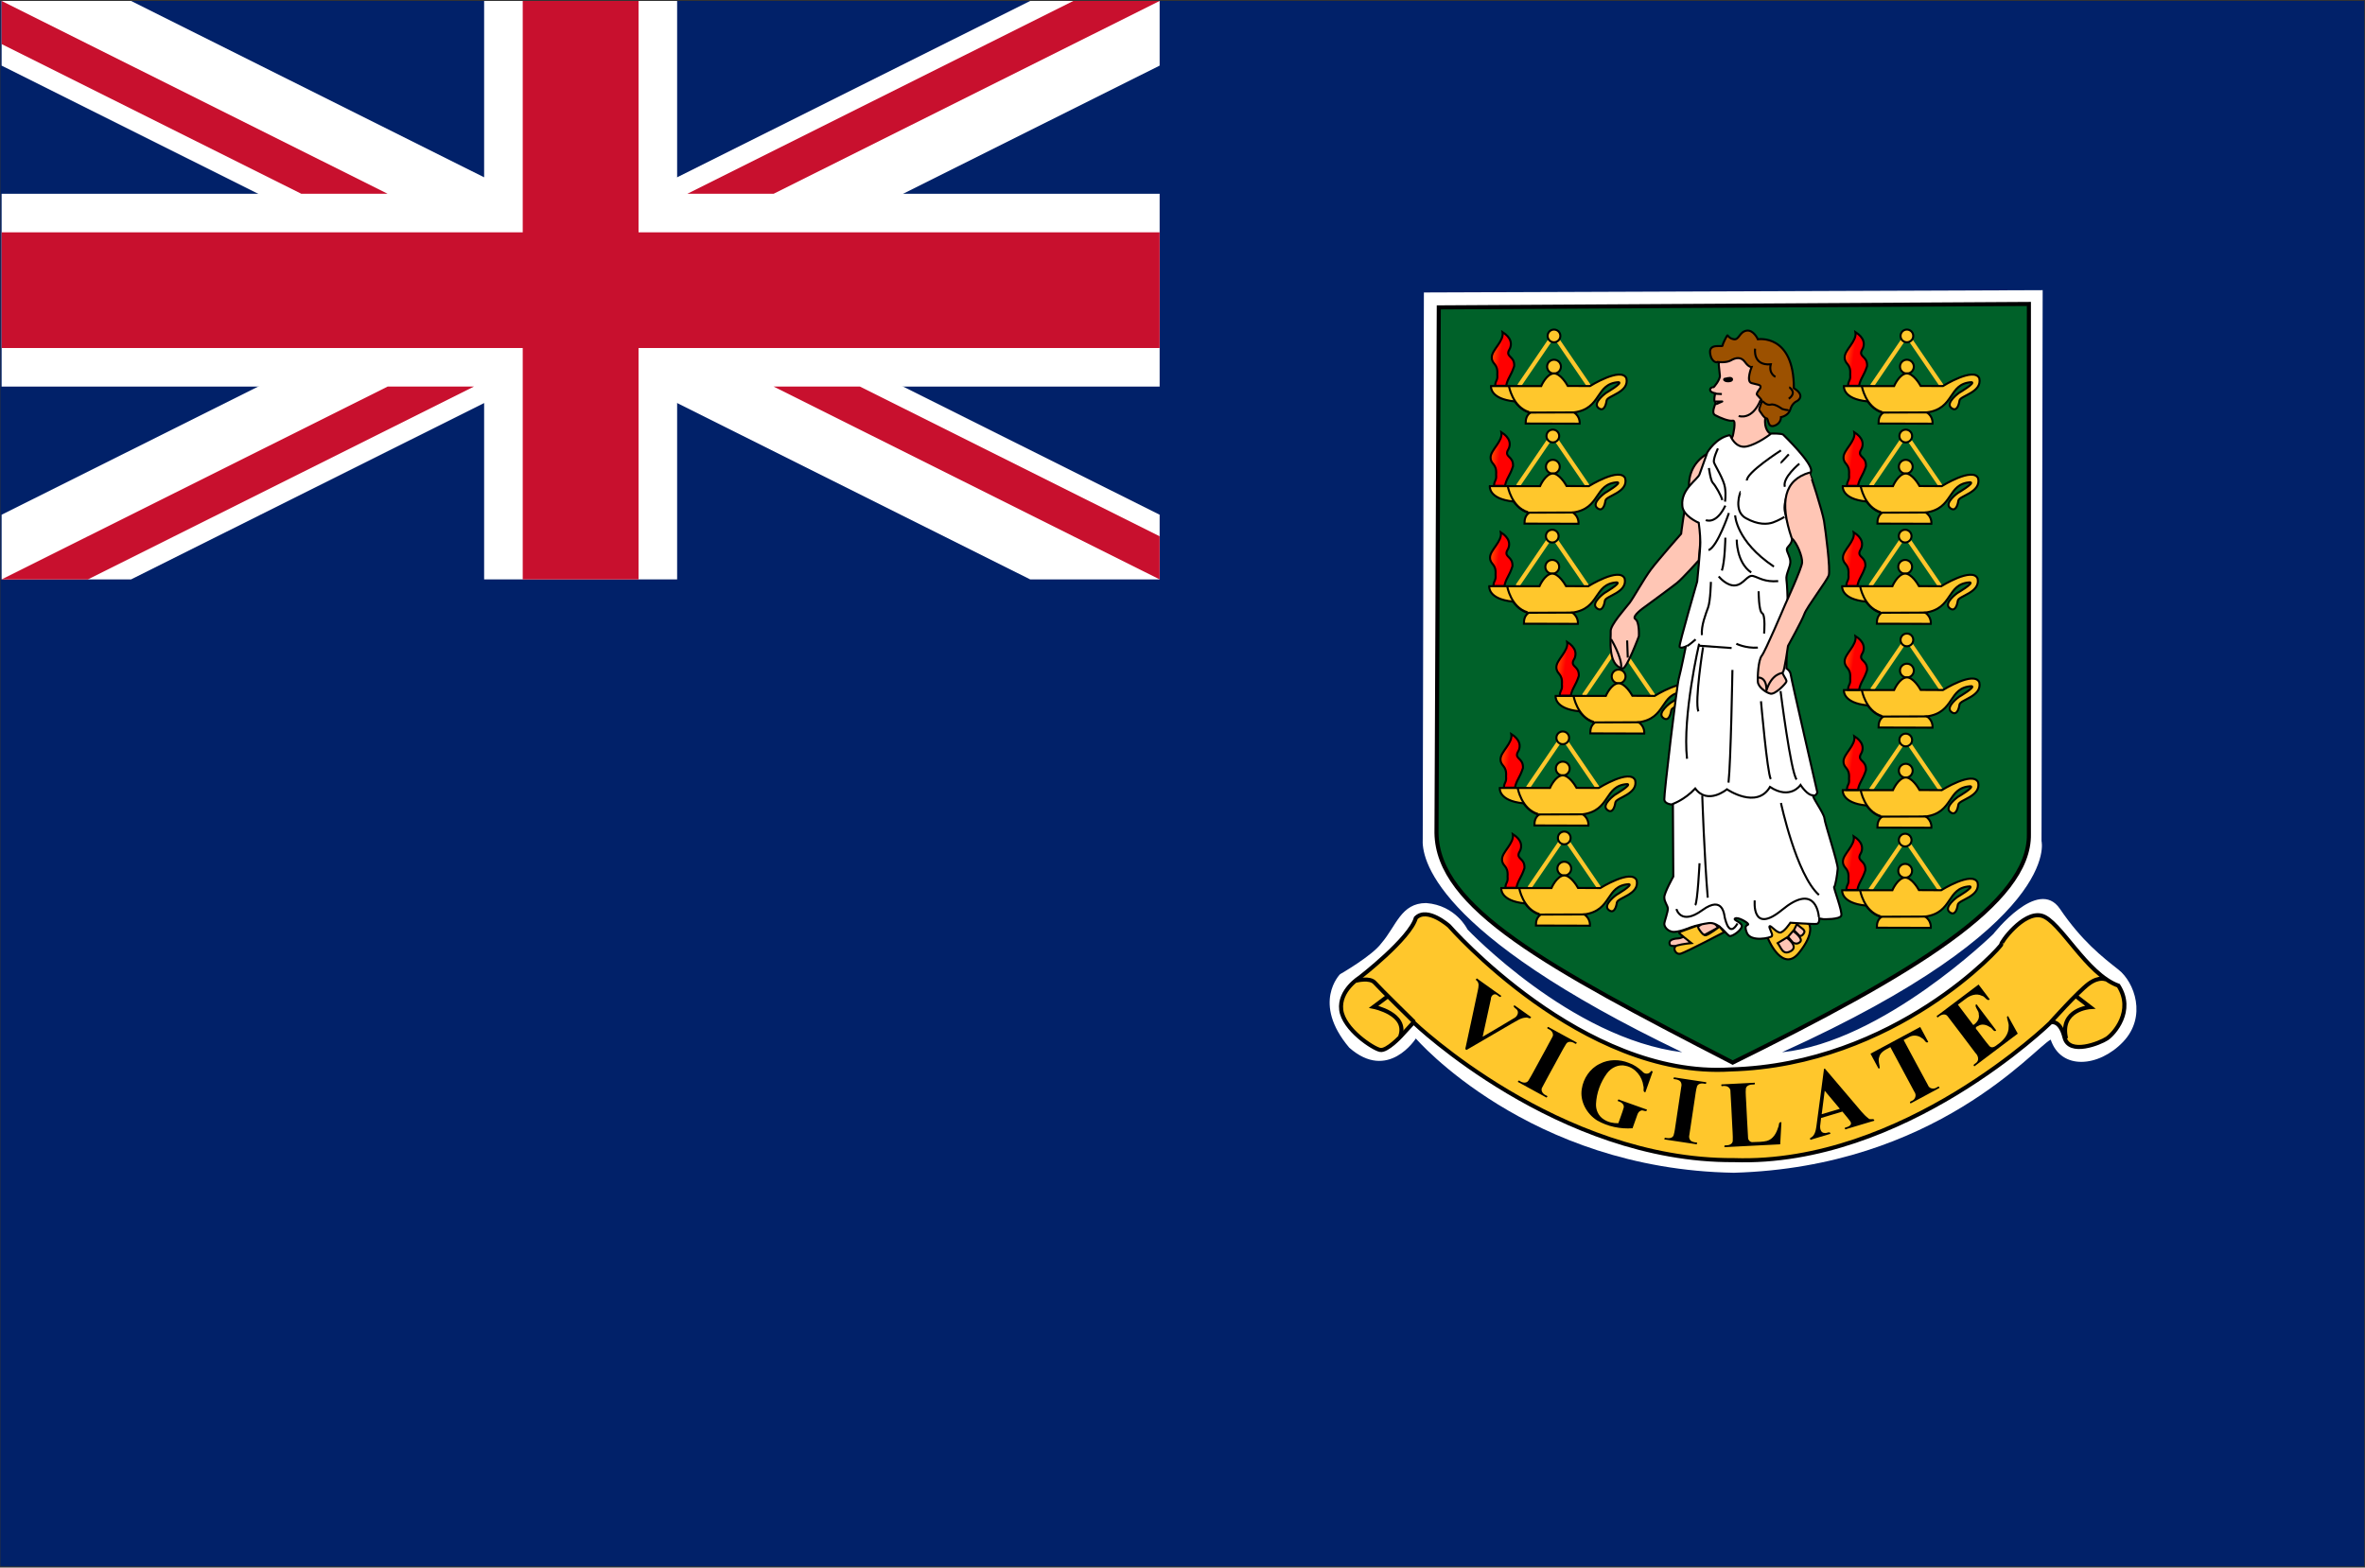 <svg width="1092" height="724" viewBox="0 0 1092 724" fill="none" xmlns="http://www.w3.org/2000/svg">
<rect x="0" y="0" width="1092" height="724" fill="#333333" stroke="none"/>
<path d="M1091.61 0.441H0.172V723.441H1091.61V0.441Z" fill="#012169"/>
<path d="M0.75 0.441V30.311L475.664 267.604H535.443V237.735L60.529 0.442H0.75L0.75 0.441ZM535.443 0.441V30.31L60.529 267.603H0.75V237.734L475.664 0.441H535.443Z" fill="white"/>
<path d="M223.539 0.441V267.603H312.654V0.441H223.539ZM0.75 89.495V178.549H535.443V89.495H0.75Z" fill="white"/>
<path d="M0.75 107.306V160.738H535.443V107.306H0.75ZM241.362 0.441V267.603H294.831V0.441H241.362Z" fill="#C8102E"/>
<path d="M0.75 267.603L178.981 178.549H218.833L40.602 267.603H0.75H0.75ZM0.75 0.441L178.981 89.495H139.129L0.75 20.355V0.441L0.75 0.441ZM317.36 89.495L495.591 0.441H535.443L357.212 89.495H317.36ZM535.443 267.603L357.212 178.549H397.064L535.443 247.691V267.603Z" fill="#C8102E"/>
<path d="M657.451 135.084L943.17 134.023L942.639 388.467C942.639 388.467 952.711 427.164 822.839 486.004C869.487 481.233 920.376 431.404 920.376 431.404C920.376 431.404 941.049 404.9 951.121 419.742C961.193 434.585 970.734 442.006 978.155 447.837C985.577 453.668 991.407 469.571 980.276 481.233C969.144 492.895 951.651 494.485 946.88 480.173C939.459 483.883 893.871 539.013 800.575 541.663C705.689 540.073 653.74 479.642 653.74 479.642C653.74 479.642 641.018 499.786 622.995 483.883C605.502 463.21 618.755 449.957 618.755 449.957C618.755 449.957 633.597 441.476 637.838 435.645C644.729 427.694 646.849 417.092 658.511 417.092C672.294 418.152 677.595 429.284 677.595 429.284C677.595 429.284 725.303 479.643 776.721 486.004C660.636 430.34 656.395 395.884 656.926 387.403L657.456 135.08L657.451 135.084Z" fill="white"/>
<path d="M664.341 141.973L936.808 140.383V385.285C937.338 417.09 883.799 449.426 800.044 490.773C713.64 446.245 663.811 419.211 663.281 384.755L664.341 141.974L664.341 141.973Z" fill="#006129" stroke="black" stroke-width="1.887"/>
<path d="M701.414 178.168L717.497 154.547L733.658 178.217" stroke="#FFC72C" stroke-width="1.887"/>
<path d="M720.732 169.336C720.732 171.1 719.302 172.531 717.538 172.531C715.773 172.531 714.343 171.1 714.344 169.336C714.343 167.571 715.773 166.141 717.538 166.141C719.302 166.141 720.732 167.571 720.732 169.336Z" fill="#FFC72C" stroke="black" stroke-width="0.944"/>
<path d="M704.439 195.614L729.373 195.685C729.373 195.685 729.764 192.449 726.768 190.483C739.828 188.687 736.435 177.167 747.373 176.514C749.495 176.841 741.659 181.412 741.659 181.412C741.659 181.412 735.065 186.065 738.068 188.431C740.452 190.31 741.496 187.289 741.822 185.003C742.149 182.718 752.433 181.249 750.964 174.719C748.515 169.332 734.15 178.31 734.15 178.31L723.901 178.253C723.262 177.103 720.437 172.49 717.52 172.469C714.059 172.595 711.622 178.31 711.622 178.31H696.767H688.441C688.441 178.31 687.646 184.258 699.4 185.401C702.046 188.857 704.098 189.822 706.398 190.717C704.864 191.995 704.433 193.541 704.439 195.614V195.614Z" fill="#FFC72C" stroke="black" stroke-width="0.944"/>
<path d="M706.234 190.551L727.002 190.48Z" fill="#FFC72C"/>
<path d="M706.234 190.551L727.002 190.48" stroke="black" stroke-width="0.944"/>
<path d="M696.719 178.309C696.719 178.309 698.38 188.022 706.048 190.322Z" fill="#FFC72C"/>
<path d="M696.719 178.309C696.719 178.309 698.38 188.022 706.048 190.322" stroke="black" stroke-width="0.944"/>
<path d="M695.443 178.181C696.209 174.474 697.615 173.835 699.149 169.107C699.405 164.506 695.443 165.017 696.593 162.077C698.638 158.882 697.615 155.815 693.781 153.387C694.548 157.604 688.797 161.566 688.797 165.017C688.797 168.468 691.736 167.701 691.353 172.941C691.609 176.008 690.586 175.241 690.33 178.181H695.443V178.181Z" fill="url(#paint0_linear_138_2017)" stroke="black" stroke-width="0.944"/>
<path d="M720.471 155.15C720.471 156.773 719.155 158.09 717.532 158.09C715.909 158.09 714.593 156.773 714.594 155.15C714.593 153.527 715.909 152.211 717.532 152.211C719.155 152.211 720.471 153.527 720.471 155.15Z" fill="#FFC72C" stroke="black" stroke-width="0.944"/>
<path d="M700.875 224.398L716.958 200.777L733.119 224.448" stroke="#FFC72C" stroke-width="1.887"/>
<path d="M720.193 215.566C720.193 217.331 718.763 218.761 716.999 218.761C715.234 218.761 713.804 217.331 713.805 215.566C713.804 213.802 715.234 212.371 716.999 212.371C718.763 212.371 720.193 213.802 720.193 215.566Z" fill="#FFC72C" stroke="black" stroke-width="0.944"/>
<path d="M703.9 241.845L728.834 241.916C728.834 241.916 729.225 238.68 726.229 236.713C739.289 234.917 735.896 223.398 746.834 222.745C748.956 223.071 741.12 227.642 741.12 227.642C741.12 227.642 734.526 232.296 737.529 234.662C739.913 236.54 740.957 233.519 741.283 231.234C741.61 228.948 751.894 227.479 750.425 220.949C747.976 215.562 733.611 224.54 733.611 224.54L723.362 224.484C722.723 223.333 719.898 218.721 716.981 218.699C713.52 218.825 711.083 224.541 711.083 224.541H696.227H687.902C687.902 224.541 687.107 230.488 698.861 231.631C701.507 235.087 703.559 236.053 705.859 236.947C704.325 238.226 703.894 239.772 703.9 241.845V241.845Z" fill="#FFC72C" stroke="black" stroke-width="0.944"/>
<path d="M705.695 236.782L726.463 236.711Z" fill="#FFC72C"/>
<path d="M705.695 236.782L726.463 236.711" stroke="black" stroke-width="0.944"/>
<path d="M696.18 224.539C696.18 224.539 697.841 234.252 705.509 236.553Z" fill="#FFC72C"/>
<path d="M696.18 224.539C696.18 224.539 697.841 234.252 705.509 236.553" stroke="black" stroke-width="0.944"/>
<path d="M694.904 224.411C695.67 220.705 697.076 220.066 698.61 215.337C698.866 210.736 694.904 211.247 696.054 208.308C698.099 205.113 697.076 202.045 693.242 199.617C694.009 203.835 688.258 207.797 688.258 211.247C688.258 214.698 691.197 213.931 690.814 219.171C691.069 222.238 690.047 221.472 689.791 224.411H694.904V224.411Z" fill="url(#paint1_linear_138_2017)" stroke="black" stroke-width="0.944"/>
<path d="M719.932 201.381C719.932 203.004 718.616 204.32 716.993 204.32C715.37 204.32 714.054 203.004 714.055 201.381C714.054 199.758 715.37 198.441 716.993 198.441C718.616 198.441 719.932 199.758 719.932 201.381Z" fill="#FFC72C" stroke="black" stroke-width="0.944"/>
<path d="M700.609 270.629L716.692 247.008L732.854 270.678" stroke="#FFC72C" stroke-width="1.887"/>
<path d="M719.927 261.797C719.928 263.561 718.498 264.992 716.733 264.992C714.969 264.992 713.538 263.561 713.539 261.797C713.538 260.032 714.969 258.602 716.733 258.602C718.498 258.602 719.928 260.032 719.927 261.797Z" fill="#FFC72C" stroke="black" stroke-width="0.944"/>
<path d="M703.634 288.075L728.568 288.146C728.568 288.146 728.959 284.91 725.964 282.943C739.023 281.148 735.631 269.628 746.568 268.975C748.69 269.302 740.854 273.873 740.854 273.873C740.854 273.873 734.26 278.526 737.263 280.892C739.647 282.771 740.691 279.75 741.018 277.464C741.344 275.179 751.629 273.71 750.159 267.18C747.711 261.793 733.345 270.771 733.345 270.771L723.096 270.714C722.457 269.564 719.632 264.951 716.715 264.93C713.255 265.056 710.817 270.771 710.817 270.771H695.962H687.636C687.636 270.771 686.841 276.719 698.595 277.862C701.241 281.318 703.293 282.283 705.593 283.178C704.06 284.456 703.628 286.002 703.634 288.075V288.075Z" fill="#FFC72C" stroke="black" stroke-width="0.944"/>
<path d="M705.43 283.012L726.197 282.941Z" fill="#FFC72C"/>
<path d="M705.43 283.012L726.197 282.941" stroke="black" stroke-width="0.944"/>
<path d="M695.914 270.77C695.914 270.77 697.575 280.483 705.244 282.783Z" fill="#FFC72C"/>
<path d="M695.914 270.77C695.914 270.77 697.575 280.483 705.244 282.783" stroke="black" stroke-width="0.944"/>
<path d="M694.638 270.642C695.405 266.935 696.811 266.296 698.344 261.567C698.6 256.967 694.638 257.478 695.788 254.538C697.833 251.343 696.811 248.276 692.977 245.848C693.743 250.065 687.992 254.027 687.992 257.478C687.992 260.928 690.932 260.162 690.548 265.402C690.804 268.469 689.781 267.702 689.526 270.642H694.638V270.642Z" fill="url(#paint2_linear_138_2017)" stroke="black" stroke-width="0.944"/>
<path d="M719.666 247.611C719.667 249.234 718.351 250.551 716.728 250.551C715.104 250.551 713.789 249.234 713.789 247.611C713.789 245.988 715.104 244.672 716.728 244.672C718.351 244.672 719.667 245.988 719.666 247.611Z" fill="#FFC72C" stroke="black" stroke-width="0.944"/>
<path d="M864.359 178.168L880.442 154.547L896.604 178.217" stroke="#FFC72C" stroke-width="1.887"/>
<path d="M883.677 169.336C883.678 171.1 882.248 172.531 880.483 172.531C878.719 172.531 877.288 171.1 877.289 169.336C877.288 167.571 878.719 166.141 880.483 166.141C882.248 166.141 883.678 167.571 883.677 169.336Z" fill="#FFC72C" stroke="black" stroke-width="0.944"/>
<path d="M867.384 195.614L892.318 195.685C892.318 195.685 892.709 192.449 889.714 190.483C902.773 188.687 899.381 177.167 910.318 176.514C912.44 176.841 904.604 181.412 904.604 181.412C904.604 181.412 898.01 186.065 901.013 188.431C903.397 190.31 904.441 187.289 904.768 185.003C905.094 182.718 915.379 181.249 913.909 174.719C911.461 169.332 897.095 178.31 897.095 178.31L886.846 178.253C886.207 177.103 883.382 172.49 880.465 172.469C877.005 172.595 874.567 178.31 874.567 178.31H859.712H851.386C851.386 178.31 850.591 184.258 862.345 185.401C864.991 188.857 867.043 189.822 869.343 190.717C867.81 191.995 867.378 193.541 867.384 195.614V195.614Z" fill="#FFC72C" stroke="black" stroke-width="0.944"/>
<path d="M869.18 190.551L889.947 190.48Z" fill="#FFC72C"/>
<path d="M869.18 190.551L889.947 190.48" stroke="black" stroke-width="0.944"/>
<path d="M859.664 178.309C859.664 178.309 861.325 188.022 868.994 190.322Z" fill="#FFC72C"/>
<path d="M859.664 178.309C859.664 178.309 861.325 188.022 868.994 190.322" stroke="black" stroke-width="0.944"/>
<path d="M858.388 178.181C859.155 174.474 860.561 173.835 862.094 169.107C862.35 164.506 858.388 165.017 859.538 162.077C861.583 158.882 860.561 155.815 856.727 153.387C857.493 157.604 851.742 161.566 851.742 165.017C851.742 168.468 854.682 167.701 854.298 172.941C854.554 176.008 853.531 175.241 853.276 178.181H858.388V178.181Z" fill="url(#paint3_linear_138_2017)" stroke="black" stroke-width="0.944"/>
<path d="M883.416 155.15C883.417 156.773 882.101 158.09 880.478 158.09C878.854 158.09 877.539 156.773 877.539 155.15C877.539 153.527 878.854 152.211 880.478 152.211C882.101 152.211 883.417 153.527 883.416 155.15Z" fill="#FFC72C" stroke="black" stroke-width="0.944"/>
<path d="M863.828 224.398L879.911 200.777L896.072 224.448" stroke="#FFC72C" stroke-width="1.887"/>
<path d="M883.146 215.566C883.146 217.331 881.716 218.761 879.952 218.761C878.187 218.761 876.757 217.331 876.758 215.566C876.757 213.802 878.187 212.371 879.952 212.371C881.716 212.371 883.146 213.802 883.146 215.566Z" fill="#FFC72C" stroke="black" stroke-width="0.944"/>
<path d="M866.853 241.845L891.787 241.916C891.787 241.916 892.178 238.68 889.182 236.713C902.242 234.917 898.849 223.398 909.787 222.745C911.909 223.071 904.073 227.642 904.073 227.642C904.073 227.642 897.479 232.296 900.482 234.662C902.866 236.54 903.91 233.519 904.236 231.234C904.563 228.948 914.847 227.479 913.378 220.949C910.929 215.562 896.564 224.54 896.564 224.54L886.315 224.484C885.676 223.333 882.851 218.721 879.934 218.699C876.474 218.825 874.036 224.541 874.036 224.541H859.181H850.855C850.855 224.541 850.06 230.488 861.814 231.631C864.46 235.087 866.512 236.053 868.812 236.947C867.278 238.226 866.847 239.772 866.853 241.845V241.845Z" fill="#FFC72C" stroke="black" stroke-width="0.944"/>
<path d="M868.648 236.782L889.416 236.711Z" fill="#FFC72C"/>
<path d="M868.648 236.782L889.416 236.711" stroke="black" stroke-width="0.944"/>
<path d="M859.133 224.539C859.133 224.539 860.794 234.252 868.462 236.553Z" fill="#FFC72C"/>
<path d="M859.133 224.539C859.133 224.539 860.794 234.252 868.462 236.553" stroke="black" stroke-width="0.944"/>
<path d="M857.857 224.411C858.624 220.705 860.029 220.066 861.563 215.337C861.819 210.736 857.857 211.247 859.007 208.308C861.052 205.113 860.029 202.045 856.195 199.617C856.962 203.835 851.211 207.797 851.211 211.247C851.211 214.698 854.15 213.931 853.767 219.171C854.023 222.238 853 221.472 852.745 224.411H857.857V224.411Z" fill="url(#paint4_linear_138_2017)" stroke="black" stroke-width="0.944"/>
<path d="M882.885 201.381C882.885 203.004 881.57 204.32 879.946 204.32C878.323 204.32 877.007 203.004 877.008 201.381C877.007 199.758 878.323 198.441 879.946 198.441C881.57 198.441 882.885 199.758 882.885 201.381Z" fill="#FFC72C" stroke="black" stroke-width="0.944"/>
<path d="M863.562 270.629L879.645 247.008L895.807 270.678" stroke="#FFC72C" stroke-width="1.887"/>
<path d="M882.88 261.797C882.881 263.561 881.451 264.992 879.686 264.992C877.922 264.992 876.492 263.561 876.492 261.797C876.492 260.032 877.922 258.602 879.686 258.602C881.451 258.602 882.881 260.032 882.88 261.797Z" fill="#FFC72C" stroke="black" stroke-width="0.944"/>
<path d="M866.587 288.075L891.521 288.146C891.521 288.146 891.912 284.91 888.917 282.943C901.976 281.148 898.584 269.628 909.521 268.975C911.643 269.302 903.808 273.873 903.808 273.873C903.808 273.873 897.213 278.526 900.216 280.892C902.6 282.771 903.644 279.75 903.971 277.464C904.297 275.179 914.582 273.71 913.112 267.18C910.664 261.793 896.298 270.771 896.298 270.771L886.049 270.714C885.41 269.564 882.586 264.951 879.669 264.93C876.208 265.056 873.77 270.771 873.77 270.771H858.915H850.589C850.589 270.771 849.795 276.719 861.548 277.862C864.195 281.318 866.246 282.283 868.546 283.178C867.013 284.456 866.581 286.002 866.587 288.075V288.075Z" fill="#FFC72C" stroke="black" stroke-width="0.944"/>
<path d="M868.383 283.012L889.15 282.941Z" fill="#FFC72C"/>
<path d="M868.383 283.012L889.15 282.941" stroke="black" stroke-width="0.944"/>
<path d="M858.867 270.77C858.867 270.77 860.529 280.483 868.197 282.783Z" fill="#FFC72C"/>
<path d="M858.867 270.77C858.867 270.77 860.529 280.483 868.197 282.783" stroke="black" stroke-width="0.944"/>
<path d="M857.591 270.642C858.358 266.935 859.764 266.296 861.297 261.567C861.553 256.967 857.591 257.478 858.741 254.538C860.786 251.343 859.764 248.276 855.93 245.848C856.696 250.065 850.945 254.027 850.945 257.478C850.945 260.928 853.885 260.162 853.501 265.402C853.757 268.469 852.735 267.702 852.479 270.642H857.591V270.642Z" fill="url(#paint5_linear_138_2017)" stroke="black" stroke-width="0.944"/>
<path d="M882.619 247.611C882.62 249.234 881.304 250.551 879.681 250.551C878.057 250.551 876.742 249.234 876.742 247.611C876.742 245.988 878.057 244.672 879.681 244.672C881.304 244.672 882.62 245.988 882.619 247.611Z" fill="#FFC72C" stroke="black" stroke-width="0.944"/>
<path d="M864.359 318.57L880.442 294.949L896.604 318.62" stroke="#FFC72C" stroke-width="1.887"/>
<path d="M883.677 309.738C883.678 311.502 882.248 312.933 880.483 312.933C878.719 312.933 877.288 311.502 877.289 309.738C877.288 307.974 878.719 306.543 880.483 306.543C882.248 306.543 883.678 307.974 883.677 309.738Z" fill="#FFC72C" stroke="black" stroke-width="0.944"/>
<path d="M867.384 336.017L892.318 336.088C892.318 336.088 892.709 332.852 889.714 330.885C902.773 329.089 899.381 317.57 910.318 316.917C912.44 317.243 904.604 321.814 904.604 321.814C904.604 321.814 898.01 326.468 901.013 328.834C903.397 330.712 904.441 327.691 904.768 325.406C905.094 323.12 915.379 321.651 913.909 315.121C911.461 309.734 897.095 318.712 897.095 318.712L886.846 318.656C886.207 317.505 883.382 312.892 880.465 312.871C877.005 312.997 874.567 318.712 874.567 318.712H859.712H851.386C851.386 318.712 850.591 324.66 862.345 325.803C864.991 329.259 867.043 330.225 869.343 331.119C867.81 332.397 867.378 333.944 867.384 336.017V336.017Z" fill="#FFC72C" stroke="black" stroke-width="0.944"/>
<path d="M869.18 330.954L889.947 330.883Z" fill="#FFC72C"/>
<path d="M869.18 330.954L889.947 330.883" stroke="black" stroke-width="0.944"/>
<path d="M859.664 318.711C859.664 318.711 861.325 328.424 868.994 330.725Z" fill="#FFC72C"/>
<path d="M859.664 318.711C859.664 318.711 861.325 328.424 868.994 330.725" stroke="black" stroke-width="0.944"/>
<path d="M858.388 318.583C859.155 314.877 860.561 314.238 862.094 309.509C862.35 304.908 858.388 305.419 859.538 302.48C861.583 299.285 860.561 296.217 856.727 293.789C857.493 298.007 851.742 301.969 851.742 305.419C851.742 308.87 854.682 308.103 854.298 313.343C854.554 316.41 853.531 315.644 853.276 318.583H858.388V318.583Z" fill="url(#paint6_linear_138_2017)" stroke="black" stroke-width="0.944"/>
<path d="M883.416 295.553C883.417 297.176 882.101 298.492 880.478 298.492C878.854 298.492 877.539 297.176 877.539 295.553C877.539 293.929 878.854 292.613 880.478 292.613C882.101 292.613 883.417 293.929 883.416 295.553Z" fill="#FFC72C" stroke="black" stroke-width="0.944"/>
<path d="M863.828 364.801L879.911 341.18L896.072 364.85" stroke="#FFC72C" stroke-width="1.887"/>
<path d="M883.146 355.969C883.146 357.733 881.716 359.164 879.952 359.164C878.187 359.164 876.757 357.733 876.758 355.969C876.757 354.204 878.187 352.773 879.952 352.773C881.716 352.773 883.146 354.204 883.146 355.969Z" fill="#FFC72C" stroke="black" stroke-width="0.944"/>
<path d="M866.853 382.247L891.787 382.318C891.787 382.318 892.178 379.082 889.182 377.115C902.242 375.32 898.849 363.8 909.787 363.147C911.909 363.474 904.073 368.045 904.073 368.045C904.073 368.045 897.479 372.698 900.482 375.064C902.866 376.942 903.91 373.922 904.236 371.636C904.563 369.351 914.847 367.881 913.378 361.352C910.929 355.964 896.564 364.943 896.564 364.943L886.315 364.886C885.676 363.736 882.851 359.123 879.934 359.102C876.474 359.228 874.036 364.943 874.036 364.943H859.181H850.855C850.855 364.943 850.06 370.891 861.814 372.033C864.46 375.489 866.512 376.455 868.812 377.35C867.278 378.628 866.847 380.174 866.853 382.247V382.247Z" fill="#FFC72C" stroke="black" stroke-width="0.944"/>
<path d="M868.648 377.184L889.416 377.113Z" fill="#FFC72C"/>
<path d="M868.648 377.184L889.416 377.113" stroke="black" stroke-width="0.944"/>
<path d="M859.133 364.941C859.133 364.941 860.794 374.655 868.462 376.955Z" fill="#FFC72C"/>
<path d="M859.133 364.941C859.133 364.941 860.794 374.655 868.462 376.955" stroke="black" stroke-width="0.944"/>
<path d="M857.857 364.813C858.624 361.107 860.029 360.468 861.563 355.739C861.819 351.138 857.857 351.65 859.007 348.71C861.052 345.515 860.029 342.448 856.195 340.02C856.962 344.237 851.211 348.199 851.211 351.65C851.211 355.1 854.15 354.334 853.767 359.574C854.023 362.641 853 361.874 852.745 364.813H857.857V364.813Z" fill="url(#paint7_linear_138_2017)" stroke="black" stroke-width="0.944"/>
<path d="M882.885 341.783C882.885 343.406 881.57 344.722 879.946 344.722C878.323 344.722 877.007 343.406 877.008 341.783C877.007 340.16 878.323 338.844 879.946 338.844C881.57 338.844 882.885 340.16 882.885 341.783Z" fill="#FFC72C" stroke="black" stroke-width="0.944"/>
<path d="M863.562 411.031L879.645 387.41L895.807 411.081" stroke="#FFC72C" stroke-width="1.887"/>
<path d="M882.88 402.199C882.881 403.963 881.451 405.394 879.686 405.394C877.922 405.394 876.492 403.963 876.492 402.199C876.492 400.435 877.922 399.004 879.686 399.004C881.451 399.004 882.881 400.435 882.88 402.199Z" fill="#FFC72C" stroke="black" stroke-width="0.944"/>
<path d="M866.587 428.478L891.521 428.548C891.521 428.548 891.912 425.313 888.917 423.346C901.976 421.55 898.584 410.031 909.521 409.378C911.643 409.704 903.808 414.275 903.808 414.275C903.808 414.275 897.213 418.929 900.216 421.295C902.6 423.173 903.644 420.152 903.971 417.867C904.297 415.581 914.582 414.112 913.112 407.582C910.664 402.195 896.298 411.173 896.298 411.173L886.049 411.116C885.41 409.966 882.586 405.353 879.669 405.332C876.208 405.458 873.77 411.173 873.77 411.173H858.915H850.589C850.589 411.173 849.795 417.121 861.548 418.264C864.195 421.72 866.246 422.686 868.546 423.58C867.013 424.858 866.581 426.405 866.587 428.478V428.478Z" fill="#FFC72C" stroke="black" stroke-width="0.944"/>
<path d="M868.383 423.415L889.15 423.344Z" fill="#FFC72C"/>
<path d="M868.383 423.415L889.15 423.344" stroke="black" stroke-width="0.944"/>
<path d="M858.867 411.172C858.867 411.172 860.529 420.885 868.197 423.186Z" fill="#FFC72C"/>
<path d="M858.867 411.172C858.867 411.172 860.529 420.885 868.197 423.186" stroke="black" stroke-width="0.944"/>
<path d="M857.591 411.044C858.358 407.338 859.764 406.699 861.297 401.97C861.553 397.369 857.591 397.88 858.741 394.941C860.786 391.746 859.764 388.678 855.93 386.25C856.696 390.468 850.945 394.429 850.945 397.88C850.945 401.331 853.885 400.564 853.501 405.804C853.757 408.871 852.735 408.105 852.479 411.044H857.591V411.044Z" fill="url(#paint8_linear_138_2017)" stroke="black" stroke-width="0.944"/>
<path d="M882.619 388.014C882.62 389.637 881.304 390.953 879.681 390.953C878.057 390.953 876.742 389.637 876.742 388.014C876.742 386.39 878.057 385.074 879.681 385.074C881.304 385.074 882.62 386.39 882.619 388.014Z" fill="#FFC72C" stroke="black" stroke-width="0.944"/>
<path d="M731.25 321.281L747.333 297.66L763.494 321.331" stroke="#FFC72C" stroke-width="1.887"/>
<path d="M750.568 312.449C750.568 314.213 749.138 315.644 747.374 315.644C745.609 315.644 744.179 314.213 744.18 312.449C744.179 310.685 745.609 309.254 747.374 309.254C749.138 309.254 750.568 310.685 750.568 312.449Z" fill="#FFC72C" stroke="black" stroke-width="0.944"/>
<path d="M734.275 338.728L759.209 338.798C759.209 338.798 759.6 335.563 756.604 333.596C769.664 331.8 766.271 320.281 777.209 319.628C779.331 319.954 771.495 324.525 771.495 324.525C771.495 324.525 764.901 329.179 767.904 331.545C770.288 333.423 771.332 330.402 771.658 328.117C771.985 325.831 782.269 324.362 780.8 317.832C778.351 312.445 763.986 321.423 763.986 321.423L753.737 321.366C753.098 320.216 750.273 315.603 747.356 315.582C743.895 315.708 741.458 321.423 741.458 321.423H726.602H718.277C718.277 321.423 717.482 327.371 729.236 328.514C731.882 331.97 733.934 332.936 736.234 333.83C734.7 335.108 734.269 336.655 734.275 338.728V338.728Z" fill="#FFC72C" stroke="black" stroke-width="0.944"/>
<path d="M736.07 333.665L756.838 333.594Z" fill="#FFC72C"/>
<path d="M736.07 333.665L756.838 333.594" stroke="black" stroke-width="0.944"/>
<path d="M726.555 321.422C726.555 321.422 728.216 331.135 735.884 333.436Z" fill="#FFC72C"/>
<path d="M726.555 321.422C726.555 321.422 728.216 331.135 735.884 333.436" stroke="black" stroke-width="0.944"/>
<path d="M725.279 321.294C726.045 317.588 727.451 316.949 728.985 312.22C729.241 307.619 725.279 308.13 726.429 305.191C728.474 301.996 727.451 298.928 723.617 296.5C724.384 300.718 718.633 304.679 718.633 308.13C718.633 311.581 721.572 310.814 721.189 316.054C721.444 319.121 720.422 318.355 720.166 321.294H725.279V321.294Z" fill="url(#paint9_linear_138_2017)" stroke="black" stroke-width="0.944"/>
<path d="M750.307 298.264C750.307 299.887 748.991 301.203 747.368 301.203C745.745 301.203 744.429 299.887 744.43 298.264C744.429 296.64 745.745 295.324 747.368 295.324C748.991 295.324 750.307 296.64 750.307 298.264Z" fill="#FFC72C" stroke="black" stroke-width="0.944"/>
<path d="M705.461 363.801L721.544 340.18L737.705 363.85" stroke="#FFC72C" stroke-width="1.887"/>
<path d="M724.779 354.969C724.779 356.733 723.349 358.164 721.585 358.164C719.82 358.164 718.39 356.733 718.391 354.969C718.39 353.204 719.82 351.773 721.585 351.773C723.349 351.773 724.779 353.204 724.779 354.969Z" fill="#FFC72C" stroke="black" stroke-width="0.944"/>
<path d="M708.486 381.247L733.42 381.318C733.42 381.318 733.811 378.082 730.815 376.115C743.875 374.32 740.482 362.8 751.42 362.147C753.542 362.474 745.706 367.045 745.706 367.045C745.706 367.045 739.112 371.698 742.115 374.064C744.499 375.942 745.543 372.922 745.869 370.636C746.196 368.351 756.48 366.881 755.011 360.352C752.562 354.964 738.197 363.943 738.197 363.943L727.948 363.886C727.309 362.736 724.484 358.123 721.567 358.102C718.106 358.228 715.669 363.943 715.669 363.943H700.813H692.488C692.488 363.943 691.693 369.891 703.447 371.033C706.093 374.489 708.144 375.455 710.445 376.35C708.911 377.628 708.479 379.174 708.486 381.247V381.247Z" fill="#FFC72C" stroke="black" stroke-width="0.944"/>
<path d="M710.281 376.184L731.049 376.113Z" fill="#FFC72C"/>
<path d="M710.281 376.184L731.049 376.113" stroke="black" stroke-width="0.944"/>
<path d="M700.766 363.941C700.766 363.941 702.427 373.655 710.095 375.955Z" fill="#FFC72C"/>
<path d="M700.766 363.941C700.766 363.941 702.427 373.655 710.095 375.955" stroke="black" stroke-width="0.944"/>
<path d="M699.49 363.813C700.256 360.107 701.662 359.468 703.196 354.739C703.451 350.138 699.489 350.65 700.64 347.71C702.685 344.515 701.662 341.448 697.828 339.02C698.595 343.237 692.844 347.199 692.844 350.65C692.844 354.1 695.783 353.334 695.4 358.574C695.655 361.641 694.633 360.874 694.377 363.813H699.49V363.813Z" fill="url(#paint10_linear_138_2017)" stroke="black" stroke-width="0.944"/>
<path d="M724.518 340.783C724.518 342.406 723.202 343.722 721.579 343.722C719.956 343.722 718.64 342.406 718.641 340.783C718.64 339.16 719.956 337.844 721.579 337.844C723.202 337.844 724.518 339.16 724.518 340.783Z" fill="#FFC72C" stroke="black" stroke-width="0.944"/>
<path d="M706.156 410.031L722.239 386.41L738.401 410.081" stroke="#FFC72C" stroke-width="1.887"/>
<path d="M725.474 401.199C725.475 402.963 724.044 404.394 722.28 404.394C720.516 404.394 719.085 402.963 719.086 401.199C719.085 399.435 720.516 398.004 722.28 398.004C724.044 398.004 725.475 399.435 725.474 401.199Z" fill="#FFC72C" stroke="black" stroke-width="0.944"/>
<path d="M709.181 427.478L734.115 427.548C734.115 427.548 734.506 424.313 731.51 422.346C744.57 420.55 741.177 409.031 752.115 408.378C754.237 408.704 746.401 413.275 746.401 413.275C746.401 413.275 739.807 417.929 742.81 420.295C745.194 422.173 746.238 419.152 746.565 416.867C746.891 414.581 757.175 413.112 755.706 406.582C753.258 401.195 738.892 410.173 738.892 410.173L728.643 410.116C728.004 408.966 725.179 404.353 722.262 404.332C718.802 404.458 716.364 410.173 716.364 410.173H701.509H693.183C693.183 410.173 692.388 416.121 704.142 417.264C706.788 420.72 708.84 421.686 711.14 422.58C709.607 423.858 709.175 425.405 709.181 427.478V427.478Z" fill="#FFC72C" stroke="black" stroke-width="0.944"/>
<path d="M710.977 422.415L731.744 422.344Z" fill="#FFC72C"/>
<path d="M710.977 422.415L731.744 422.344" stroke="black" stroke-width="0.944"/>
<path d="M701.461 410.172C701.461 410.172 703.122 419.885 710.791 422.186Z" fill="#FFC72C"/>
<path d="M701.461 410.172C701.461 410.172 703.122 419.885 710.791 422.186" stroke="black" stroke-width="0.944"/>
<path d="M700.185 410.044C700.952 406.338 702.358 405.699 703.891 400.97C704.147 396.369 700.185 396.88 701.335 393.941C703.38 390.746 702.358 387.678 698.523 385.25C699.29 389.468 693.539 393.429 693.539 396.88C693.539 400.331 696.479 399.564 696.095 404.804C696.351 407.871 695.328 407.105 695.073 410.044H700.185V410.044Z" fill="url(#paint11_linear_138_2017)" stroke="black" stroke-width="0.944"/>
<path d="M725.213 387.014C725.213 388.637 723.898 389.953 722.274 389.953C720.651 389.953 719.335 388.637 719.336 387.014C719.335 385.39 720.651 384.074 722.274 384.074C723.898 384.074 725.213 385.39 725.213 387.014Z" fill="#FFC72C" stroke="black" stroke-width="0.944"/>
<path d="M816.728 434.323C816.728 434.323 823.234 449.324 830.645 440.106C838.055 430.889 835.344 426.912 835.344 426.912L818.716 417.875L813.836 428.177L816.728 434.323V434.323Z" fill="#FFC72C" stroke="black" stroke-width="0.944"/>
<path d="M831.008 432.333C831.008 432.333 832.092 432.514 832.996 430.888C833.9 429.261 831.008 428.538 829.743 426.73L828.297 429.622L831.008 432.333V432.333Z" fill="#FFC6B5" stroke="black" stroke-width="0.944"/>
<path d="M793.415 428.355L778.775 436.307C778.775 436.307 771.546 437.753 771.003 436.307C770.461 434.861 771.184 433.596 774.98 433.415C778.775 433.235 789.078 423.836 789.078 423.836L793.415 428.355H793.415Z" fill="#FFC6B5" stroke="black" stroke-width="0.944"/>
<path d="M793.586 168.267C793.586 168.267 793.947 171.701 794.128 173.508C794.309 175.316 791.236 179.111 791.055 178.93C790.875 178.75 789.429 179.111 789.609 180.196C789.79 181.28 791.959 181.642 791.959 181.642C791.959 181.642 791.055 185.437 791.959 185.618C792.863 185.799 789.609 190.498 791.959 191.763C794.309 193.028 798.285 194.655 800.092 194.293C801.9 193.932 800.092 201.342 800.092 201.342L795.032 212.187L822.866 209.295L817.082 200.077C817.082 200.077 814.371 198.27 815.094 193.028C815.817 187.787 814.732 164.11 814.732 164.11L794.851 161.398L793.586 168.267V168.267Z" fill="#FFC6B5" stroke="black" stroke-width="0.944"/>
<path d="M788.531 209.477C788.531 209.477 779.494 213.634 779.855 224.84C777.506 235.684 776.241 246.529 776.241 246.529C776.241 246.529 765.577 258.638 762.324 262.976C759.07 267.314 754.19 276.17 752.383 278.52C750.575 280.87 743.526 288.642 743.707 291.533C743.888 294.425 742.08 307.258 749.129 308.704C750.937 309.427 756.72 293.883 756.72 293.883C756.72 293.883 757.082 287.196 755.094 285.93C753.106 284.665 759.432 280.327 759.432 280.327C759.432 280.327 771.541 271.471 774.253 269.302C776.964 267.133 784.374 258.819 784.374 258.819L788.531 209.477V209.477Z" fill="#FFC6B5" stroke="black" stroke-width="0.944"/>
<path d="M798.829 200.981C798.829 200.981 801.179 207.307 806.421 206.223C811.662 205.138 817.807 200.258 817.807 200.258C817.807 200.258 822.687 200.078 823.41 200.801C824.133 201.523 836.604 213.633 836.243 217.429C835.882 221.224 830.459 220.14 828.471 222.67C826.483 225.201 823.23 231.527 824.133 236.226C825.037 240.925 827.748 247.071 827.387 249.42C827.025 251.77 825.037 252.493 825.037 253.758C825.037 255.023 826.664 257.192 826.664 259.542C826.664 261.891 824.495 265.325 824.856 267.675C825.218 270.025 825.399 276.893 825.399 276.893L824.856 308.703C824.856 308.703 826.664 309.788 826.845 311.595C827.025 313.403 839.135 365.998 839.135 365.998C839.135 365.998 838.593 367.625 837.328 367.444C836.062 367.264 842.208 375.578 842.388 377.927C842.569 380.277 848.714 398.713 848.533 401.243C848.353 403.773 847.449 409.376 846.907 409.557C846.365 409.738 850.883 421.125 850.16 422.932C849.437 424.739 842.027 424.559 842.027 424.559L840.039 424.197C840.039 424.197 840.219 426.547 838.774 426.728C837.328 426.908 826.664 426.185 826.664 426.185C826.664 426.185 823.591 430.885 821.784 430.704C819.976 430.523 817.627 427.27 817.084 427.812C816.542 428.354 818.711 431.427 818.169 432.331C817.627 433.234 808.409 435.223 806.601 430.885C804.794 426.547 807.686 427.631 807.144 426.728C806.601 425.824 802.444 423.474 801.179 424.197C799.914 424.92 804.433 426.005 804.252 427.812C804.071 429.62 800.275 432.331 798.83 432.331C797.384 432.331 793.95 425.643 788.889 426.366C783.828 427.089 780.575 428.354 780.575 428.354C780.575 428.354 774.61 430.885 772.08 430.342C769.549 429.8 768.465 427.812 768.465 426.728C768.465 425.643 770.272 420.944 770.092 419.498C769.911 418.052 768.465 416.606 768.465 414.437C768.465 412.268 772.622 404.858 772.622 404.858L772.441 371.601C772.441 371.601 768.646 371.601 768.465 369.252C768.284 366.902 774.249 316.656 775.152 313.403C776.056 310.149 778.406 298.582 778.406 298.582C778.406 298.582 775.695 299.847 775.514 298.582C775.333 297.317 783.647 268.579 783.647 268.579C783.647 268.579 785.093 254.3 785.093 250.504C785.093 246.709 784.37 241.467 784.37 241.467C784.37 241.467 776.95 238.326 776.779 233.515C776.1 225.86 783.828 221.586 784.732 219.055C785.635 216.525 788.347 208.934 788.347 208.934C788.347 208.934 792.323 202.066 798.83 200.981L798.829 200.981Z" fill="white" stroke="black" stroke-width="0.944"/>
<path d="M796.122 430.525C796.122 430.525 778.59 439.742 776.059 440.465C773.529 441.188 771.902 437.393 774.433 436.67C776.963 435.947 780.939 435.585 780.939 435.585C780.939 435.585 774.975 430.886 775.156 430.705C775.337 430.525 783.289 427.633 783.47 427.633C783.651 427.633 786 432.332 787.627 431.97C789.254 431.609 793.953 427.994 793.953 427.994C793.953 427.994 796.483 430.886 796.122 430.525V430.525Z" fill="#FFC72C" stroke="black" stroke-width="0.944"/>
<path d="M820.82 435.588C822.478 437.726 823.126 441.434 826.922 439.265C830.717 437.096 824.977 433.07 824.977 433.07L820.82 435.588Z" fill="#FFC6B5" stroke="black" stroke-width="0.944"/>
<path d="M827.755 435.222C827.755 435.222 829.562 436.668 831.189 435.041C832.816 433.415 827.936 429.98 827.936 429.98L825.586 432.692L827.755 435.222V435.222Z" fill="#FFC6B5" stroke="black" stroke-width="0.944"/>
<path d="M835.525 218.258C835.706 218.258 841.49 236.151 842.213 240.67C842.936 245.188 845.285 263.262 844.382 265.793C843.478 268.323 834.26 280.433 833.175 283.505C832.091 286.578 825.584 298.327 825.584 298.327C825.584 298.327 823.958 309.894 823.235 310.436C822.512 310.978 825.101 313.818 824.861 314.774C824.503 315.85 819.62 320.919 817.451 320.377C815.282 319.835 811.848 317.304 811.667 314.955C811.487 312.605 811.848 304.833 813.475 302.845C815.101 300.857 823.596 280.794 824.138 279.529C824.681 278.264 831.91 262.54 832.091 259.829C832.272 257.117 829.842 250.848 827.286 248.548C821.597 231.805 823.832 221.709 835.525 218.258V218.258Z" fill="#FFC6B5" stroke="black" stroke-width="0.944"/>
<path d="M793.045 167.184C793.045 167.184 797.021 167.726 799.19 166.461C801.359 165.196 803.89 164.654 805.697 167.184C807.505 169.715 808.77 169.534 808.77 169.534C808.77 169.534 806.059 176.221 808.77 176.944C811.481 177.667 812.746 177.667 812.927 178.571C813.108 179.475 810.577 181.463 811.3 182.367C812.023 183.27 813.288 184.355 813.469 185.078C813.65 185.801 811.842 188.873 812.385 189.596C812.927 190.319 814.553 193.211 815.638 193.211C816.722 193.211 815.999 197.73 819.253 196.645C822.506 195.561 822.325 192.669 822.325 192.669C822.325 192.669 825.759 192.127 826.663 189.054C827.567 185.981 829.736 185.258 829.736 185.258C829.736 185.258 834.074 182.909 828.29 179.294C828.29 153.99 811.662 156.701 811.662 156.701C811.662 156.701 809.673 152.183 806.42 152.725C803.167 153.267 802.986 157.063 800.636 156.701C798.287 156.34 797.745 154.713 797.564 154.894C797.383 155.075 795.395 158.689 795.395 159.593C795.395 160.497 789.069 158.328 789.611 163.027C790.153 167.727 793.226 167.546 793.045 167.184L793.045 167.184Z" fill="#9C5100" stroke="black" stroke-width="0.944"/>
<path d="M822.324 208.027C822.324 208.027 806.238 218.33 806.6 221.944" stroke="black" stroke-width="0.944"/>
<path d="M825.936 209.836C825.936 209.836 822.321 213.812 822.141 213.812" stroke="black" stroke-width="0.944"/>
<path d="M830.816 214.176C830.816 214.176 822.863 220.683 824.129 224.84" stroke="black" stroke-width="0.944"/>
<path d="M793.232 207.121C793.232 207.121 790.883 212.001 791.425 213.628C791.967 215.254 795.944 221.4 796.486 225.195C797.028 228.991 796.486 231.702 796.486 231.702" stroke="black" stroke-width="0.944"/>
<path d="M789.07 216.16C789.07 216.16 789.793 221.944 790.878 223.028C791.962 224.113 794.854 228.993 795.216 230.981" stroke="black" stroke-width="0.944"/>
<path d="M787.625 240.203C787.625 240.203 792.324 242.553 796.662 233.516" stroke="black" stroke-width="0.944"/>
<path d="M803.707 227.188C803.526 227.188 800.273 236.044 806.057 239.297C811.84 242.551 816.178 242.189 818.708 241.285C821.239 240.382 823.95 238.755 823.95 238.755" stroke="black" stroke-width="0.944"/>
<path d="M801.18 238.035C801.18 238.035 801.541 249.964 819.073 261.712" stroke="black" stroke-width="0.944"/>
<path d="M801.907 249.238C801.907 249.238 801.726 259.721 808.594 264.421" stroke="black" stroke-width="0.944"/>
<path d="M798.289 236.945C798.289 236.945 793.048 252.489 788.891 254.116" stroke="black" stroke-width="0.944"/>
<path d="M796.658 248.332C796.658 248.332 796.477 259.538 795.031 263.514" stroke="black" stroke-width="0.944"/>
<path d="M793.586 266.229C793.586 266.229 797.201 270.747 801.177 270.386C805.153 270.025 806.78 265.325 809.491 266.048C812.202 266.771 814.733 268.94 821.059 268.398" stroke="black" stroke-width="0.944"/>
<path d="M812.023 273.094C812.023 273.094 812.023 282.312 813.65 283.215C815.277 284.119 814.554 292.614 814.554 292.614" stroke="black" stroke-width="0.944"/>
<path d="M789.978 268.758C789.978 268.758 789.798 277.434 788.713 280.506C787.629 283.579 785.46 288.82 785.821 293.339" stroke="black" stroke-width="0.944"/>
<path d="M778.953 298.397C779.857 298.035 782.93 295.324 782.93 295.324" stroke="black" stroke-width="0.944"/>
<path d="M784.555 297.312C784.555 297.312 776.783 330.569 778.952 350.451" stroke="black" stroke-width="0.944"/>
<path d="M786.359 298.941C786.359 298.941 782.382 323.884 784.19 328.583" stroke="black" stroke-width="0.944"/>
<path d="M784.367 298.219C784.548 298.219 799.549 299.303 799.549 299.303" stroke="black" stroke-width="0.944"/>
<path d="M801.719 297.312C801.719 297.312 805.876 299.481 811.66 299.12" stroke="black" stroke-width="0.944"/>
<path d="M799.917 309.426C799.917 309.426 799.194 352.081 798.109 361.479" stroke="black" stroke-width="0.944"/>
<path d="M822.141 319.184C822.141 319.184 826.84 356.597 829.551 360.031" stroke="black" stroke-width="0.944"/>
<path d="M813.109 323.883C813.109 323.883 816.001 356.959 817.628 359.85" stroke="black" stroke-width="0.944"/>
<path d="M772.078 371.419C772.078 371.419 777.681 369.611 782.742 364.189C788.526 371.961 797.382 364.551 797.382 364.551C797.382 364.551 811.118 373.949 817.264 363.466C826.662 369.611 831.361 362.562 831.361 362.562C831.361 362.562 834.796 367.804 837.326 367.262" stroke="black" stroke-width="0.944"/>
<path d="M822.328 370.875C822.328 370.875 829.377 403.951 839.86 413.349" stroke="black" stroke-width="0.944"/>
<path d="M785.992 367.445C785.992 367.445 786.896 395.099 788.522 414.619" stroke="black" stroke-width="0.944"/>
<path d="M784.731 398.711C784.731 398.711 783.827 416.785 782.742 418.05" stroke="black" stroke-width="0.944"/>
<path d="M774.062 419.854C774.062 419.854 776.051 427.626 785.991 420.396C795.932 413.166 796.113 423.107 796.474 424.191C796.836 425.276 798.463 433.048 802.258 426.541" stroke="black" stroke-width="0.944"/>
<path d="M810.22 415.881C810.22 415.881 808.593 431.966 822.872 420.218C837.151 408.47 839.5 420.038 839.862 423.653" stroke="black" stroke-width="0.944"/>
<path d="M810.395 161.035C810.395 161.035 809.13 168.988 817.624 168.265C816.54 172.603 819.793 174.049 819.793 174.049" stroke="black" stroke-width="0.944"/>
<path d="M826.118 178.93C826.299 178.93 829.914 181.279 825.938 184.171" stroke="black" stroke-width="0.944"/>
<path d="M813.836 185.254C813.836 185.254 815.643 187.423 817.631 186.881C819.619 186.339 822.873 188.869 822.873 188.869C822.873 188.869 825.584 189.772 825.945 189.23" stroke="black" stroke-width="0.944"/>
<path d="M802.805 192.121C802.805 192.121 808.95 194.471 812.926 184.711" stroke="black" stroke-width="0.944"/>
<path d="M791.422 181.82L795.037 182.001" stroke="black" stroke-width="0.944"/>
<path d="M751.312 295.805L751.595 303.726" stroke="black" stroke-width="0.944"/>
<path d="M743.891 295.219C743.891 295.219 748.969 303.712 748.545 308.238" stroke="black" stroke-width="0.944"/>
<path d="M791.969 185.434H795.222L792.33 186.699" stroke="black" stroke-width="0.944" stroke-linejoin="round"/>
<path d="M811.953 312.962C811.953 312.962 815.75 312.563 815.631 318.902C818.055 311.027 822.986 310.84 822.986 310.84" stroke="black" stroke-width="0.944" stroke-linejoin="round"/>
<path d="M796.477 175.316C797.019 175.316 799.007 174.593 799.368 175.135C799.73 175.678 797.199 176.039 796.477 175.316Z" stroke="black" stroke-width="1.699" stroke-linejoin="round"/>
<path d="M798.985 493.951C875.318 491.831 924.616 436.701 924.087 436.171C923.557 435.641 934.158 420.798 942.64 422.919C951.121 425.039 963.313 449.953 978.156 455.254C985.577 466.916 976.036 477.518 972.855 479.638C969.674 481.759 955.362 487.59 953.242 479.108C951.122 470.627 946.881 472.217 946.881 472.217C946.881 472.217 879.029 538.478 800.576 535.828C719.472 536.358 652.681 472.217 652.681 472.217L646.85 478.578C646.85 478.578 640.489 485.469 637.308 484.939C634.128 484.409 620.345 475.398 619.285 466.386C618.225 457.375 627.767 451.544 627.767 451.544C627.767 451.544 651.091 433.52 653.741 423.979C659.042 418.678 669.114 427.689 669.114 427.689C669.114 427.689 730.604 498.191 798.986 493.951L798.985 493.951Z" fill="#FFC72C" stroke="black" stroke-width="1.887"/>
<path d="M626.18 452.952C626.18 452.952 632.487 451.27 634.8 453.898C637.113 456.526 652.987 472.085 652.987 472.085" stroke="black" stroke-width="1.887"/>
<path d="M640.589 460.305L634.281 465.035C634.281 465.035 650.155 468.189 646.581 478.596" stroke="black" stroke-width="1.887"/>
<path d="M972.468 452.423C972.468 452.423 969.314 450.741 964.373 454.42C959.432 458.1 946.922 472.081 946.922 472.081" stroke="black" stroke-width="1.887"/>
<path d="M958.272 459.887L965.106 465.143C965.106 465.143 950.808 466.089 953.962 479.65" stroke="black" stroke-width="1.887"/>
<path d="M706.975 469.785C706.562 470.985 705.468 469.752 704.56 469.993C702.17 470.083 700.185 471.642 698.139 472.706C691.137 476.788 684.136 480.869 677.134 484.951C676.428 484.718 676.596 484.147 676.768 483.574C678.634 474.83 680.572 466.101 682.387 457.347C682.689 455.815 683.174 453.913 681.695 452.798C681.067 452.369 682.039 451.498 682.443 452.289C686.022 454.842 689.601 457.394 693.18 459.946C692.835 460.956 692.225 460.248 691.614 459.838C690.128 458.408 688.336 459.729 688.38 461.536C687.103 467.301 685.857 473.072 684.594 478.84C689.347 476.014 694.154 473.278 698.864 470.382C700.545 469.635 701.786 467.38 700.037 465.984C699.373 465.593 698.276 464.524 699.37 464.361C701.905 466.169 704.44 467.977 706.975 469.785V469.785Z" fill="black"/>
<path d="M714.517 506.282C714.325 506.935 713.985 507.078 713.464 506.609C709.252 504.305 705.04 502.002 700.828 499.698C701.02 499.045 701.36 498.901 701.88 499.371C703.021 500.148 704.886 500.442 705.718 499.081C707.39 496.399 708.8 493.56 710.35 490.804C712.456 486.902 714.651 483.046 716.693 479.111C717.67 477.717 716.58 475.998 715.213 475.401C714.751 475.154 714.07 474.97 714.654 474.416C714.935 474.069 715.535 474.809 715.944 474.899C719.981 477.107 724.019 479.315 728.057 481.523C727.865 482.176 727.525 482.32 727.004 481.85C725.862 481.075 723.99 480.777 723.148 482.13C721.476 484.812 720.066 487.651 718.517 490.407C716.41 494.309 714.215 498.165 712.173 502.1C711.197 503.504 712.283 505.234 713.672 505.82C713.953 505.974 714.235 506.128 714.517 506.282V506.282Z" fill="black"/>
<path d="M763.141 494.877C761.997 498.089 760.853 501.3 759.71 504.511C758.304 504.363 759.239 502.563 758.802 501.614C758.3 497.278 755.101 493.23 750.745 492.302C747.414 491.395 743.899 493.11 741.943 495.819C738.987 499.854 737.19 504.779 736.937 509.779C736.769 512.621 738.073 515.537 740.553 517.033C742.521 518.329 744.909 518.851 747.244 518.785C748.068 516.356 749.053 513.976 749.74 511.504C750.022 509.897 748.359 508.925 747.03 508.557C746.822 508.091 747.338 507.517 747.879 508.019C752.077 509.514 756.275 511.01 760.473 512.505C760.323 514.055 758.571 512.381 757.602 513C756.05 513.595 755.917 515.461 755.329 516.81C754.817 518.246 754.306 519.682 753.794 521.118C748.151 521.518 742.334 520.323 737.423 517.483C732.648 514.474 729.419 508.664 730.358 502.966C731.085 498.089 734.125 493.522 738.621 491.367C742.751 489.173 747.792 489.181 752.08 490.921C754.426 491.711 756.451 493.161 758.265 494.812C759.365 496.295 761.493 496.298 762.395 494.612C762.644 494.7 762.892 494.789 763.141 494.877" fill="black"/>
<path d="M783.624 527.754C783.599 528.266 783.541 528.735 782.928 528.45C778.121 527.721 773.315 526.993 768.508 526.265C768.533 525.753 768.59 525.284 769.204 525.57C770.454 525.825 772.13 525.804 772.733 524.455C773.343 522.529 773.465 520.489 773.816 518.505C774.642 512.964 775.523 507.43 776.311 501.884C776.617 500.688 776.208 499.336 774.97 498.872C774.269 498.539 773.488 498.49 772.734 498.364C772.76 497.852 772.817 497.383 773.43 497.669C778.237 498.397 783.044 499.125 787.851 499.853C787.825 500.365 787.768 500.834 787.155 500.548C785.898 500.29 784.23 500.324 783.604 501.66C782.994 503.586 782.872 505.626 782.521 507.61C781.695 513.151 780.814 518.685 780.026 524.232C779.723 525.424 780.134 526.804 781.379 527.254C782.086 527.575 782.868 527.629 783.624 527.754V527.754Z" fill="black"/>
<path d="M822.55 518.297C822.36 521.706 822.17 525.114 821.98 528.523C813.404 528.961 804.829 529.398 796.254 529.836C796.097 529.21 796.264 528.876 796.945 529.008C798.239 529.041 799.904 528.493 800.069 527.009C800.183 524.468 799.897 521.926 799.812 519.385C799.535 514.318 799.335 509.245 799.003 504.181C799.145 502.673 797.786 501.555 796.356 501.601C795.901 501.371 794.673 502.075 794.795 501.246C794.588 500.575 795.52 500.933 795.914 500.804C800.684 500.561 805.454 500.318 810.224 500.074C810.381 500.7 810.214 501.033 809.532 500.902C808.21 500.895 806.491 501.217 806.126 502.709C805.917 504.907 806.224 507.118 806.283 509.321C806.573 514.599 806.778 519.883 807.127 525.156C807.02 526.537 808.128 527.758 809.557 527.492C811.646 527.388 813.779 527.476 815.818 526.952C818.679 526.191 820.238 523.357 821.022 520.711C821.535 519.995 821.11 518.21 822.243 518.313C822.346 518.307 822.448 518.302 822.55 518.297" fill="black"/>
<path d="M842.603 493.547C841.921 493.559 842.221 494.429 842.048 494.885C840.91 503.416 839.83 511.956 838.652 520.481C838.366 522.37 837.895 524.575 836.031 525.531C835.344 525.775 835.949 526.856 836.579 526.255C839.443 525.396 842.306 524.537 845.17 523.678C845.062 522.23 843.412 523.545 842.489 523.291C840.518 523.288 840.225 520.895 840.499 519.399C840.618 518.388 840.737 517.378 840.856 516.368C844.136 515.381 847.417 514.395 850.697 513.408C851.953 514.989 853.337 516.478 854.473 518.147C855.327 519.756 853.253 520.491 852.049 520.802C851.487 520.862 851.978 522.04 852.491 521.492C856.802 520.2 861.113 518.908 865.424 517.616C865.385 516.152 863.511 517.524 862.721 516.547C860.3 514.728 858.563 512.198 856.56 509.958C851.907 504.488 847.255 499.017 842.603 493.547V493.547ZM842.531 503.781C844.861 506.562 847.191 509.343 849.52 512.124C846.727 512.956 843.934 513.788 841.141 514.621C841.604 511.007 842.068 507.394 842.531 503.781Z" fill="black"/>
<path d="M886.623 474.332C887.863 476.637 889.102 478.943 890.342 481.248C889.185 482.241 888.583 479.936 887.535 479.584C885.816 478.138 883.223 477.864 881.309 479.091C880.525 479.499 879.751 479.925 878.972 480.341C882.711 487.264 886.398 494.217 890.171 501.122C890.755 502.893 892.93 503.225 894.333 502.226C894.876 501.833 895.368 501.609 895.542 502.441C893.644 503.541 891.57 504.588 889.604 505.668C887.129 506.999 884.653 508.33 882.177 509.661C881.594 509.056 881.984 508.745 882.641 508.513C884.401 507.86 885.077 505.723 883.899 504.22C880.241 497.344 876.527 490.498 872.848 483.633C870.798 484.768 868.181 485.792 867.664 488.347C867.082 489.955 867.937 491.925 867.938 493.293C867.307 493.947 867.141 493.055 866.849 492.582C865.79 490.612 864.731 488.642 863.672 486.672C871.322 482.559 878.973 478.445 886.623 474.332V474.332Z" fill="black"/>
<path d="M904.02 464.013C906.391 467.156 908.762 470.299 911.132 473.441C912.781 472.393 914.158 470.521 913.664 468.475C913.854 466.876 911.568 465.065 912.353 463.945C912.871 463.624 913.175 464.82 913.603 465.135C916.31 468.724 919.018 472.314 921.725 475.903C920.666 477.109 919.899 474.65 918.777 474.384C917.195 473.259 914.974 472.699 913.278 473.931C912.011 474.336 912.07 475.046 912.932 475.827C914.838 478.288 916.607 480.86 918.641 483.216C919.885 484.424 921.434 483.161 922.488 482.322C925.213 480.466 927.605 477.569 927.465 474.094C927.644 472.577 926.691 470.884 926.7 469.604C927.312 468.791 927.482 470.053 927.833 470.466C929.113 472.778 930.393 475.091 931.673 477.403C925.001 482.436 918.328 487.469 911.655 492.503C910.786 491.887 911.641 491.525 912.189 491.1C914.058 489.945 913.464 487.587 912.089 486.292C907.812 480.66 903.611 474.968 899.279 469.378C898.17 467.875 896.125 468.666 895.006 469.715C894.542 470.373 893.815 469.055 894.695 468.957C900.987 464.211 907.279 459.465 913.571 454.719C915.293 457.002 917.016 459.285 918.738 461.568C917.541 462.782 916.481 460.077 915.115 459.935C912.635 458.645 909.686 459.685 907.637 461.316C906.412 462.188 905.225 463.113 904.021 464.013" fill="black"/>
<defs>
<linearGradient id="paint0_linear_138_2017" x1="691.981" y1="171.068" x2="678.962" y2="169.148" gradientUnits="userSpaceOnUse">
<stop stop-color="#FF0000"/>
<stop offset="1" stop-color="#FFFF00"/>
</linearGradient>
<linearGradient id="paint1_linear_138_2017" x1="691.442" y1="217.299" x2="678.423" y2="215.379" gradientUnits="userSpaceOnUse">
<stop stop-color="#FF0000"/>
<stop offset="1" stop-color="#FFFF00"/>
</linearGradient>
<linearGradient id="paint2_linear_138_2017" x1="691.176" y1="263.529" x2="678.157" y2="261.609" gradientUnits="userSpaceOnUse">
<stop stop-color="#FF0000"/>
<stop offset="1" stop-color="#FFFF00"/>
</linearGradient>
<linearGradient id="paint3_linear_138_2017" x1="854.926" y1="171.068" x2="841.907" y2="169.148" gradientUnits="userSpaceOnUse">
<stop stop-color="#FF0000"/>
<stop offset="1" stop-color="#FFFF00"/>
</linearGradient>
<linearGradient id="paint4_linear_138_2017" x1="854.395" y1="217.299" x2="841.376" y2="215.379" gradientUnits="userSpaceOnUse">
<stop stop-color="#FF0000"/>
<stop offset="1" stop-color="#FFFF00"/>
</linearGradient>
<linearGradient id="paint5_linear_138_2017" x1="854.129" y1="263.529" x2="841.11" y2="261.609" gradientUnits="userSpaceOnUse">
<stop stop-color="#FF0000"/>
<stop offset="1" stop-color="#FFFF00"/>
</linearGradient>
<linearGradient id="paint6_linear_138_2017" x1="854.926" y1="311.471" x2="841.907" y2="309.551" gradientUnits="userSpaceOnUse">
<stop stop-color="#FF0000"/>
<stop offset="1" stop-color="#FFFF00"/>
</linearGradient>
<linearGradient id="paint7_linear_138_2017" x1="854.395" y1="357.701" x2="841.376" y2="355.781" gradientUnits="userSpaceOnUse">
<stop stop-color="#FF0000"/>
<stop offset="1" stop-color="#FFFF00"/>
</linearGradient>
<linearGradient id="paint8_linear_138_2017" x1="854.129" y1="403.932" x2="841.11" y2="402.012" gradientUnits="userSpaceOnUse">
<stop stop-color="#FF0000"/>
<stop offset="1" stop-color="#FFFF00"/>
</linearGradient>
<linearGradient id="paint9_linear_138_2017" x1="721.817" y1="314.182" x2="708.798" y2="312.262" gradientUnits="userSpaceOnUse">
<stop stop-color="#FF0000"/>
<stop offset="1" stop-color="#FFFF00"/>
</linearGradient>
<linearGradient id="paint10_linear_138_2017" x1="696.028" y1="356.701" x2="683.009" y2="354.781" gradientUnits="userSpaceOnUse">
<stop stop-color="#FF0000"/>
<stop offset="1" stop-color="#FFFF00"/>
</linearGradient>
<linearGradient id="paint11_linear_138_2017" x1="696.723" y1="402.932" x2="683.704" y2="401.012" gradientUnits="userSpaceOnUse">
<stop stop-color="#FF0000"/>
<stop offset="1" stop-color="#FFFF00"/>
</linearGradient>
</defs>
</svg>
